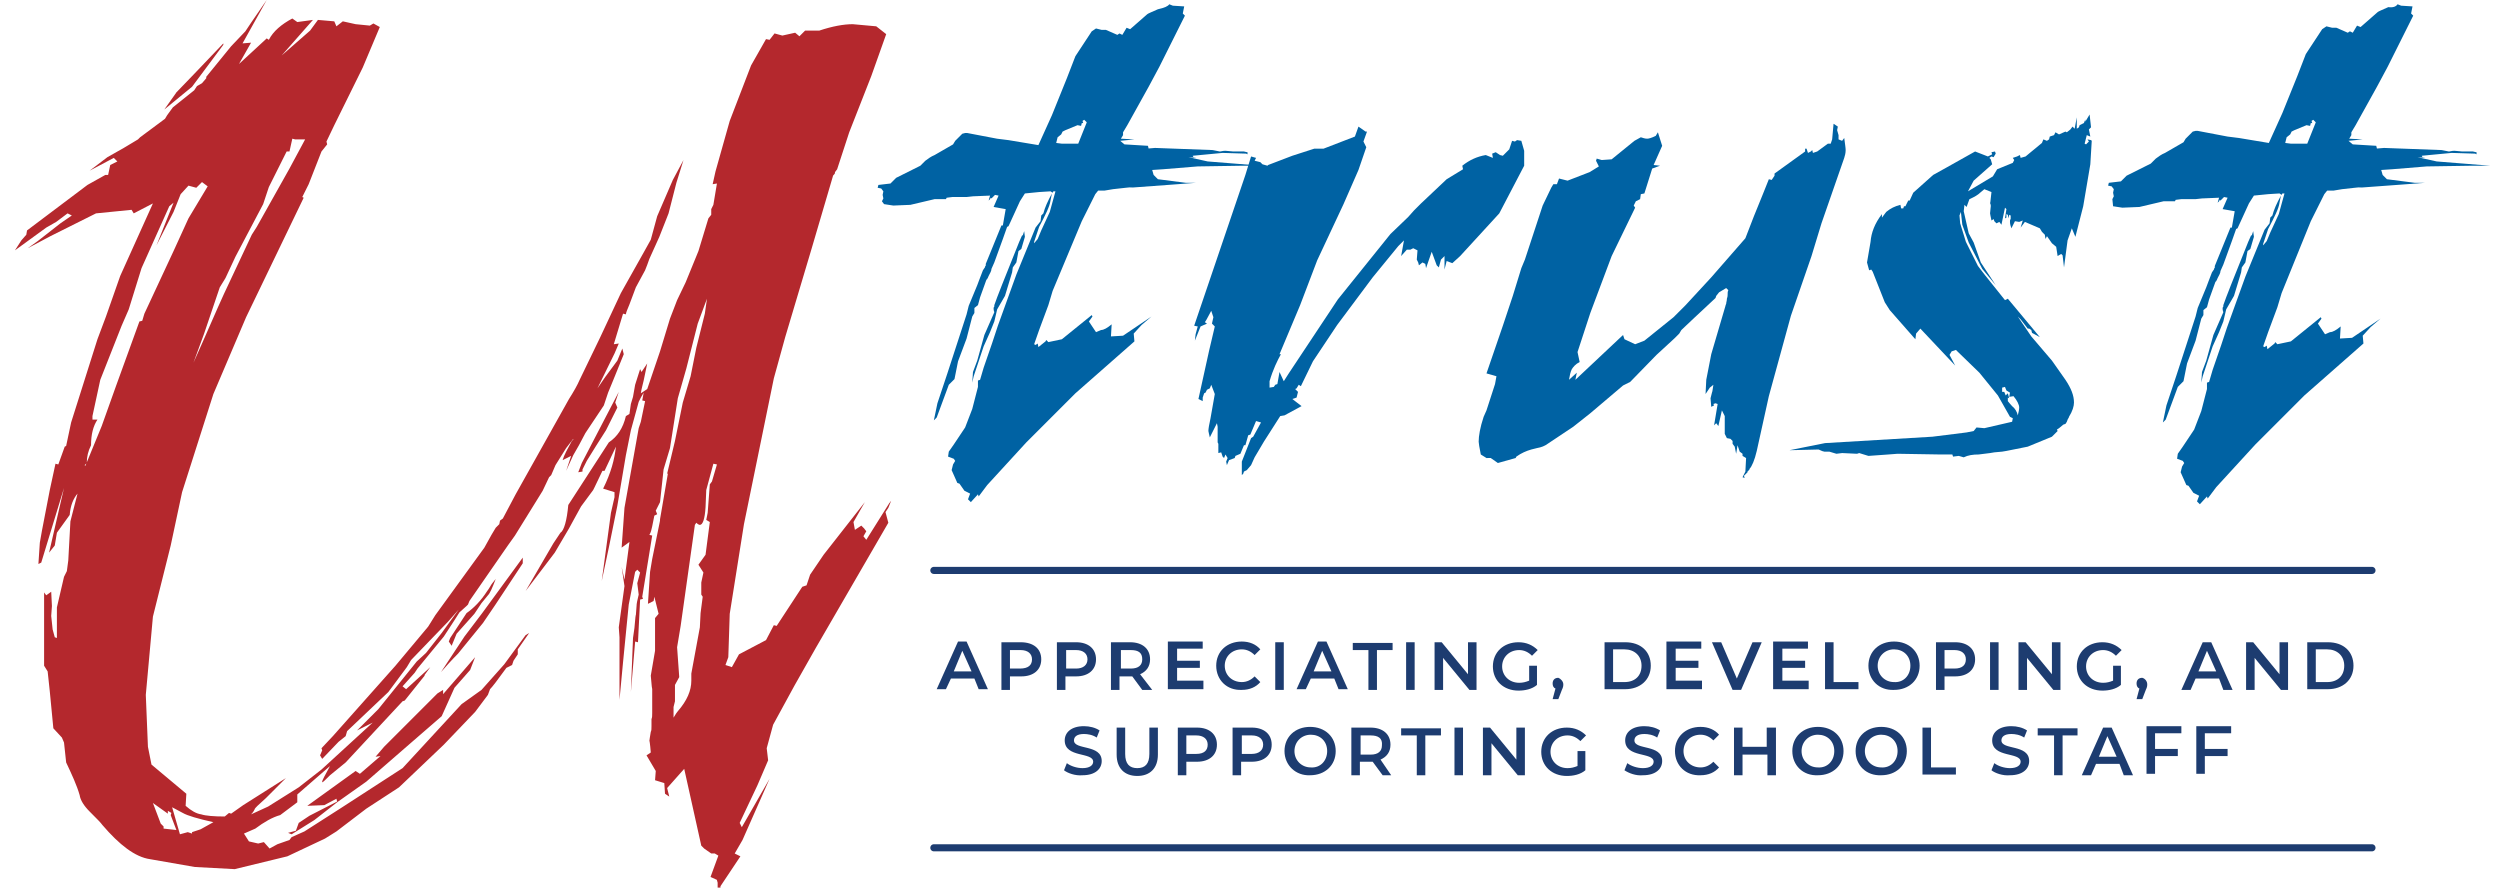 <?xml version="1.0" encoding="utf-8"?>
<!-- Generator: Adobe Illustrator 28.3.0, SVG Export Plug-In . SVG Version: 6.00 Build 0)  -->
<svg version="1.1" id="Layer_1" xmlns="http://www.w3.org/2000/svg" xmlns:xlink="http://www.w3.org/1999/xlink" x="0px" y="0px"
	 viewBox="0 0 351.5 124.8" style="enable-background:new 0 0 351.5 124.8;" xml:space="preserve">
<style type="text/css">
	.st0{fill:#B4282D;}
	.st1{fill:#0062A3;}
	.st2{fill:#1D3C70;}
	.st3{fill:none;stroke:#1D3C70;stroke-linecap:round;stroke-miterlimit:10;}
</style>
<g>
	<g>
		<g>
			<g>
				<path class="st0" d="M35.3,3.2L37.5,0l-3.4,6.1L35.3,6l-1.7,3l3.9-3.6l0.3,0.2c0.6-1.2,1.8-2.2,3.3-3l0.7,0.5l2.2-0.3l-4.4,5
					l4-3.5l1.1-1.5L47,3l0.3,0.7L48.2,3l1.8,0.4L52,3.6l0.5-0.3l0.9,0.5L51,9.5l-4,8.1l-1.1,2.3l0.1,0.4l-0.8,1l-1.8,4.6l-0.9,1.8
					l0.2,0.1l-8.1,16.8L30,55.4l-4.4,13.8L24,76.7l-2.5,10l-1,11l0.3,7.3l0.5,2.5l4.9,4.1l-0.1,1.7c0.8,0.7,1.5,1.1,2.2,1.2
					c0.6,0.2,1.8,0.3,3.3,0.3l0.6-0.5l0.3,0.1l1.7-1.2l6-3.8l-2.8,2.8l-1.2,1.1c-0.2,0.2-0.4,0.4-0.4,0.5c-0.1,0.2-0.2,0.4-0.5,0.7
					l2.4-1.1l4.3-2.7l3.2-2.5l7.2-6.6l-2.2,1.1l3-3l5.4-6.7l1.3-1.2l2.2-2.8l2.4-3.3L63,87.4l-5.2,5.4l-0.6,1l-2.6,3.5l-5.8,5.5
					l-0.2,0.7l-1,0.8l-2.3,2.4l-0.3-0.5l0.3-0.7l-0.1-0.3l1.6-1.7l8.8-9.9l4.6-5.5l1-1.6l6.9-9.5l1-1.8l0.6-1l0.5-0.5l0.1-0.5
					l0.4-0.3l1.8-3.4l7.5-13.4c0.7-1.1,1.2-2,1.5-2.7l2.9-6l2.9-6.2l3.2-5.7l1-1.8l0.9-3.3l2.2-5.1l1.5-2.8l-1,3.2l-1.1,4.3
					l-1.3,3.3l-1.4,3.1c-0.2,0.6-0.4,1.1-0.6,1.6l-1.3,2.4l-0.9,2.4C88.2,43.5,88,44,88,44.2l-0.4-0.1l-1.3,4.3l0.7-0.1l-0.6,1.4
					L84,54.6l1.1-1.6l1.7-2.3l0.7-1.7l0.2,0.8l-1.5,3.7l-0.7,1.7l-0.6,1.8l-2.6,3.9l-0.9,1.7L80.6,64l-1,2.2l0.7-2.1l-1.2,0.6
					c0.2-0.7,0.7-1.6,1.3-2.7c0.1-0.1,0.1-0.1,0.2-0.2v-0.1l-1,1.3l-1.5,2.4l-0.6,1.4l-0.3,0.3L76.3,69l-3.9,6.3l-1,1.4L66,84.5
					L65.8,85l-0.2,0.2l-1,0.9l-0.7,1.1l-1.5,2.3l-3.7,4.5l-0.4,0.6l-1.7,1.9l0.5,0.4l3.4-3.1l-0.8,1.1L59.7,95l-2.8,3.5l-0.3,0.1
					l-8,8.6l-2.2,1.8c-0.6,0.6-1,1-1.1,1v-0.1c0-0.2,0.4-0.9,1.1-2.2l-4.6,4v1.1l-2.4,1.8c-1.1,0.3-2.3,1-3.5,1.9l-1.6,0.7l0.7,1.1
					l1.3,0.3l0.8-0.2l0.8,0.9l1.1-0.6l1.7-0.6l0.3-0.4l1.8-0.8l5-3.2l8.8-5.7l8.3-9l2.8-2l3.2-3.6l3-4.1l0.5-0.3l-1.6,2.3V92
					l-0.6,0.9L72,93.5l-0.8,0.4c-1.3,1.8-2,2.7-2.3,3l-0.3,0.8l-1.8,2.4l-4.4,4.6l-6.3,6l-4.6,3l-4.2,3.2l-1.6,1l-5.3,2.5l-7.4,1.8
					l-5.6-0.3l-6.3-1.1c-2.1-0.3-4.3-2-6.7-4.8c-0.2-0.3-0.8-0.9-1.8-1.9c-0.8-0.8-1.3-1.6-1.4-2.3c-0.4-1.4-1.1-2.9-1.9-4.6
					l-0.3-2.8l-0.3-0.7l-1.2-1.3L7,97.2l-0.3-2.8l-0.5-0.8V83.3l0.3,0.4l0.7-0.5l0.1,2l-0.1,1.4l0.2,1.9l0.3,1.1l0.3,0.1v-4.3l1-4.3
					l0.4-0.8l0.2-1.5l0.3-5.5l1-3.9c-0.6,0.7-1,1.7-1.1,3l-1.8,2.5l-0.3,1.8l-0.8,1l2.1-9.1L5.8,79.1l-0.4,0.2l0.2-3l0.3-1.7L7,68.9
					l0.8-3.7l0.4,0.1l0.9-2.5l0.2-0.1l0.7-3.3l3.7-11.7l1.2-3.2l2-5.7l4.6-10.2L18.8,30l-0.3-0.5L13.5,30l-6.4,3.2l-3.2,1.7l1.4-1
					l3.2-2.5l1.6-1.1L9.5,30l-1.6,1.2L6.5,32l-4.4,3.2L3,33.8L3.7,33l0.1-0.6l8.5-6.4l2.5-1.4h0.4l0.3-1.4l1-0.5L16,22.2l-3.4,1.8
					l2.5-1.9l2.3-1.3l2-1.2l0.3-0.3l3.5-2.6l0.3-0.5l0.8-1.1l3-2.4l0.4-0.6l0.7-0.4L29,11v-0.2l3.5-4.3l2-2.1L35.3,3.2z M29.2,26.2
					l-0.8-0.6l-0.8,0.8l-1.1-0.3l-1.1,1.2l-1,2.5l-2.4,4.7l2.4-6L23.8,29l-3.9,8.7l-1.8,5.8l-1,2.3l-3,7.6L13,58.5V59h0.7
					c-0.6,0.9-0.9,2.1-0.9,3.6c-0.4,0.8-0.6,1.6-0.6,2.5l-0.3,0.3l0.1,0.1l2.3-5.6l2-5.6l3.3-9.1l0.4-0.1l0.3-1l4.1-8.8l2.1-4.6
					L29.2,26.2z M23.6,114.4l-2.1-1.5l1.1,2.9l0.4,0.4v0.3l1.8,0.2l-0.8-2.1l0.1-0.3l-0.5-0.3V114.4z M27.2,10.5l4.2-4.4v0.2
					L27,12.2l-3.9,3.2l1.7-2.4l-0.3,0.3L27.2,10.5z M25.7,114.3l-1.5-0.8l1.1,3.8l1.1-0.3l0.6,0.2V117l1.2-0.4l1.8-1
					C27.8,115.1,26.4,114.7,25.7,114.3z M40.7,23.7l2.2-4.1h-1.4l-0.4-0.1l-0.4,1.8h-0.4l-2.5,5l-0.8,2.4l-3.9,7.4l-1.4,3l-0.8,1.3
					l-2.2,6.5L27.2,51l1.6-3.6l1.8-4.1l0.9-2l3.9-8.3l0.7-1.1L40.7,23.7z M62.3,97.6l4.5-5.2l-0.7,1.8l-2.2,2.5l-1.8,4l-4.5,3.9
					l-6.1,5.3l-4.1,2.9l-3.2,2.5l-3.2,2l-0.5-0.2l1.1-0.3l0.4-1.1l1.5-1l3.9-2l-0.1-0.4l-1.7,0.9l-2.4,0.1l6.8-4.9l0.6,0.4l2.9-2.5
					l-0.7,0.1L54,105L57,102l2.4-2.4l2.1-2.1l0.8-0.5V97.6z M73.5,79.2l-3.9,5.9l-1.7,2.5l-3.5,4.3c-0.9,0.9-1.7,1.8-2.4,2.6l3.3-5
					l2.5-3.3l5.7-7.8L73.5,79.2z M69.7,81.4c-0.5,1.3-0.8,2-1.1,2.3l-0.9,1.1l-1,1.5l-2.5,2.8l-0.7,1.7l-0.4-0.6l0.2-0.5l2.3-3.5
					c1-0.7,2-1.7,2.9-3.1c0.1-0.1,0.2-0.3,0.4-0.6C69.1,82.1,69.4,81.8,69.7,81.4z M119.9,3.4l3.3,0.3l1.4,1.1l-2.1,5.9l-3.1,7.9
					l-1.7,5.2c-0.1,0.1-0.2,0.3-0.3,0.4c0,0.1,0,0.2-0.1,0.3c-0.1,0.1-0.2,0.2-0.2,0.3L114.1,35l-3.7,12.4l-1.6,5.8l-4.2,20.5
					l-2,12.6l-0.2,6.1l-0.4,1.1l0.9,0.3l1-1.8l3.8-2l1.1-2.1l0.4,0.1l3.6-5.5l0.6-0.2l0.5-1.5l1.9-2.8l5.8-7.4l-1.6,2.8l0.2,1.1
					l0.9-0.6l0.4,0.4l0.3,0.4l-0.4,0.7l0.4,0.5l3.2-5.1l0.3-0.4l-0.4,1l-0.4,0.6l0.4,1.5l-10.2,17.6l-3,5.3l-3,5.5l-0.9,3.3l0.2,1.7
					l-1.5,3.5l-2.5,5.3l0.3,0.6l3.9-6.8l-3.8,8.6l-1.1,1.9l0.8,0.4l-2.8,4.2v-0.3v0.5l-0.4,0.1v-0.8l-0.2-0.7l0.8-0.1l-0.5,0.5
					l-1.1-0.5l1.1-3l-0.5-0.3H100l-1-0.7l-0.4-0.4l-2.4-10.8l-2.4,2.7l0.3,1.2l-0.6-0.4l-0.1-1.5l-1.3-0.4l0.1-1.3l-1.3-2.2l0.6-0.4
					c-0.1-1.3-0.2-1.8-0.2-1.6c0-0.2,0.1-0.6,0.2-1.3c0.1-0.2,0.1-0.4,0.1-0.8c0-0.4,0-0.7,0-1c0.1-0.2,0.1-0.5,0.1-0.9
					c0-0.3,0-0.6,0-0.9v-2.5c0,0.2-0.1-0.4-0.2-1.8l0.6-3.5v-4.6l0.5-0.6l-0.6-2.4l-0.1,0.6l-0.8,0.4l0.3-4.5l0.3-1.8l1.1-5.4V73
					l1.1-6.4h-0.1l1.1-4.6l1.1-5.4l1.1-3.7l0.8-4l1.2-4.8l0.3-2.1l-1.3,3.5l-1.6,6.3l-1.2,4.2L94.2,63l-0.9,3l-0.5,4.6l-0.6,1.2
					l0.2,0.5l-0.4,0.2c-0.1,0.5-0.2,1-0.3,1.5c-0.1,0.5-0.2,0.9-0.4,1.2l0.4,0.1l-1.4,8.6l0.1,0.3l-0.4,0.1l-0.3,6l-0.4-0.1
					l-0.6,7.1l0.3-7.6l0.2-1.4c0.1-1.4,0.2-2,0.2-1.8l0.1-1.3c0-0.3,0.1-0.8,0.3-1.6l-0.2-1.6l0.4-1.5l-0.4-0.4l-0.3,0.3l-0.9,4.6
					l-0.8,8.1l-0.5,5.3v-8.8l-0.1-1.4l0.8-5.8l-0.4-2.7l0.4,1.8l0.7-5.3l-1.1,0.8l0.4-5.6l2-11.2l0.3-0.9l0.6-2.9l-0.4-0.1l0.2-1.1
					l-0.4,0.7l-0.3,0.6l-1.1,4L88,64l-1.2,7.1L85.6,77l-1,4.7l1.3-9.6l0.5-2.2v-0.7l-1.6-0.5c1.1-2.2,1.6-4.1,1.8-5.9l-1.6,3.4h-0.3
					l-1.1,2.3l-0.2,0.4l-1.7,2.3l-1.1,2l-0.6,1.1L78,77.7l-4.1,5.4l3.9-6.7l1-1.5c0.5-0.3,0.9-1.7,1.1-3.9l5.7-8.8
					c1.2-0.8,2-2,2.4-3.7l0.5-0.3l0.2-1.4l0.3-1l0.3-1.7l0.7-2.2l0.2,0.4l0.8-1.2c-0.2,1.1-0.4,1.8-0.5,2.4
					c-0.1,0.5-0.3,1.1-0.4,1.8l0.9-0.6l1.8-5.3l1.4-4.6l1-2.6l1.2-2.5l1.8-4.4l1.4-4.6l0.4-0.5v-0.8l0.3-0.6l0.5-3l-0.6,0.1l0.4-1.8
					l2-7.1l3-7.8l2.1-3.7l0.5,0.1l0.7-0.9L110,5l1.8-0.4l0.6,0.5l0.8-0.8h2C117,3.7,118.6,3.4,119.9,3.4z M81.8,65.1l5.2-10
					l-0.5,1.5l0.3,0.7l-1.6,3.2l-1.4,2.2l-1.3,2.1L81.9,66v0.3l-0.6,0.1L81.8,65.1z M100.8,65.3l-0.5-0.1l-1,3.7l-0.1,2.4
					c-0.1,1.7-0.4,2.5-0.8,2.5c-0.1,0-0.3-0.1-0.5-0.3l-0.2,0.3L95.7,88l-0.5,3l0.3,4.2l-0.6,1.1v2.3l-0.2,0.8v1.5
					c0.3-0.5,0.5-0.8,0.6-0.9c1.3-1.5,1.9-2.9,1.9-4.3v-1l1.2-6.5l0.1-2l0.3-2.3l-0.2-0.3v-1.7l0.3-1.4l-0.7-1.1l1-1.4l0.6-4.6
					l-0.5-0.3l0.2-1l0.3-4l0.3-0.4L100.8,65.3z"/>
			</g>
		</g>
		<g>
			<g>
				<g>
					<path class="st1" d="M164.4,0.6l0.5,0.2l1.6,0.1l-0.2,1l0.3,0.3l-3.6,7.2l-1.5,2.8l-3,5.4l-0.6,1V19l-0.3,0.5l1.9,0.1l-2,0.2
						l0.6,0.5l3.3,0.2l0.1,0.4h-0.3l1.2-0.1l8.1,0.3l1,0.2c0.2,0,0.4-0.1,0.8-0.1l1.1,0.1h1h0.5c0.1,0,0.3,0.1,0.5,0.1v0.3l-0.2-0.1
						l-3.3-0.1l-4.2,0.4l0.1,0.2l0.4,0.1l-1.1-0.1l2.7,0.6l7.5,0.6h-2.5l-6.4,0.1l-4.9,0.4l-1.5,0.1l0.2,0.7l0.6,0.6l3.9,0.5h1.5
						l-2.6,0.2l-6.8,0.5l0.5-0.1l-1,0.1l-1.8,0.2l-1.2,0.2h-0.9l-0.4,0.5l-1.9,3.8L148,40.9l-0.6,2l-1.3,3.5l-0.7,2l0.2,0.1l0.3-0.2
						l0.1,0.5l1-0.8l0.1-0.2l0.3,0.3l1.9-0.4l4.2-3.4l0.1,0.2l-0.5,0.7l1,1.5l0.7-0.3c0.4,0,0.9-0.3,1.5-0.8l-0.1,1.7l1.7-0.1l4-2.7
						l-1.4,1.2l-1.1,1.2l0.1,1.1l-8.3,7.3l-6.9,6.9l-5.5,6l-1.2,1.6l-0.1-0.3l-1,1.1l-0.4-0.4l0.3-0.8l-0.8-0.4l-0.7-1l-0.3-0.1
						l-0.8-1.8l0.2-0.8l0.3-0.5l-0.2-0.3l-0.8-0.3l0.1-0.7l0.7-1l1.6-2.4l1-2.6l0.8-3.1v-0.9l0.3-0.1l0.5-1.7c0.9-2.6,1.6-4.6,2-5.9
						l2.6-7.2l2.7-6.6l0.7-0.9l0.1-0.8l0.3-0.3c0.2-0.8,0.6-1.7,1.2-2.8l-0.2,1c-0.1,0.8-0.7,2-1.6,3.7l-0.7,2.1v0.2l0.5-0.6
						l0.5-1.2l1.2-2.6l0.8-2.9h-0.3l-0.1,0.2l-0.3-0.2l-1.6,0.1l-2,0.2l-0.7,1.1l-1.6,3.5l-0.2,0.1l-0.6,1.7l-1.2,3.3l-0.4,0.9
						c0,0.3-0.2,0.6-0.4,1c-0.1,0.2-0.1,0.3-0.2,0.4c0,0.1-0.1,0.1-0.1,0.1l-0.9,2.5l-0.3,1.1l-0.5,0.4v0.7l-0.3,0.5l-0.8,3.1
						l-1.2,3.2l-0.5,2.5l-0.8,0.8l-1.7,4.6l-0.4,0.4l0.5-2.4l1.4-4.2l1.4-4.3l1.3-4l0.3-1.2l1.2-2.9l0.3-0.8l0.5-1.3
						c0.1-0.1,0.1-0.2,0.2-0.3c0,0,0.1-0.1,0.1-0.2c0-0.1,0.1-0.1,0.1-0.2c0-0.1,0-0.1,0-0.2l2.2-5.4h0.2l0.4-2.3l-1.7-0.3l0.7-1.6
						l-0.5-0.1l-0.5,0.5l-0.1-0.1l-0.1,0.2l-0.2,0.2l0.2-0.7l-2.4,0.1l-0.9,0.1h-2l-0.8,0.1l-0.1,0.2h-1.6l-3.4,0.8l-2.4,0.1
						l-1.3-0.2l-0.3-0.4l0.2-0.4l-0.1-0.5l0.1-0.5l-0.3-0.4l-0.5-0.1l0.1-0.4l1.7-0.2l0.8-0.8l3.4-1.7c0.1-0.1,0.2-0.2,0.3-0.3
						c0.1-0.1,0.3-0.3,0.4-0.4c0.4-0.3,0.8-0.6,1.3-0.8l2.6-1.5l0.3-0.5l1-1l0.4-0.1h0.3l4.2,0.8l1.6,0.2l4.2,0.7l1.9-4.2l2.1-5.2
						l1.2-3.1l2.3-3.5l0.6-0.4l0.8,0.2h0.5h0.1l1.6,0.7l0.3-0.2l0.4,0.2l0.6-1l0.5,0.2l2.4-2.1c0.1-0.1,0.6-0.3,1.5-0.7
						C163.7,1.1,164.2,0.9,164.4,0.6z M143.8,33.1l0.2-0.6l0.1,0.8l-0.5,1.7l-0.4,0.3l-0.3,1.6l-0.5,0.7l-0.1,0.7l-1,3.3l-1.1,1.9
						l-0.4,1.7l-0.6,1.5l-0.9,2l-1.4,4.2l-0.2,0.9l0.1-1.5l0.6-1.6l1-3.6l1.4-3.2c0-0.1-0.1-0.2-0.1-0.5c0-0.1,0-0.2,0.1-0.3v-0.2
						l0.4-1.1l0.7-1.8l2.4-6l0.4-0.9H143.8z M151.6,20.2l1.2-3l-0.5-0.5l0.2,0.1l-0.3,0.2l0.1,0.3h-0.2l-0.1,0.4l-0.5-0.1l-1.7,0.7
						l-0.4,0.2l-0.2,0.4l-0.5,0.4l-0.2,0.8l0.8,0.1L151.6,20.2z"/>
				</g>
			</g>
			<g>
				<g>
					<path class="st1" d="M190.5,19.2l0.5-1.4l1,0.7h0.2l-0.5,1.4l0.4,0.8l-1.1,3.2l-2.1,4.8l-3.7,7.9l-2.4,6.3l-2.9,6.9h0.2
						c-0.5,0.9-1.1,2.1-1.6,3.8v0.3v0.6l0.6-0.1l0.2-0.3l0.3-0.1l0.3-1.7l0.6,1.3l0.7-1.1l6.9-10.4l7.4-9.2l2.5-2.4l0.8-0.9l1-1
						l3.6-3.4l2.3-1.4l-0.1-0.5c1-0.8,2.1-1.3,3.3-1.5l1,0.4l-0.1-0.6l0.5-0.2l0.6,0.4l0.4,0.1l0.9-0.9l0.4-1.2l0.4,0.1l0.3-0.2
						l0.6,0.1l0.4,1.4v2.1l-3.5,6.7l-5.5,6l-1.1,1l-0.8-0.3l-0.3,1.2V36l-0.5,0.5l-0.3,1.1l-0.3-0.3l-0.7-1.9l-0.8,2.3l-0.1-0.6
						l-0.4-0.2l-0.5,0.4l-0.1-0.4l-0.2-0.4l0.1-1.3l-0.6-0.3l-0.4,0.2h-0.5L197,36l0.4-2.2l-0.3,0.3l-0.5,0.5l-3.6,4.4l-5,6.7
						l-3.4,5.1l-1.7,3.5l-0.3-0.2l-0.3,0.5l-0.2,0.1l0.4,0.4l-0.2,0.8l-0.6,0.2l1.3,1l-2.4,1.3l-0.6,0.1l-2.3,3.6l-1.3,2.2l-0.5,1.1
						l-0.6,0.7l-0.4,0.2L175,66l-0.2,0.6l-0.2,0.2v-1.9l1.3-3.3l0.3-0.2l1.1-2l-0.7-0.2l-0.8,1.9l-0.3,0.1l-0.4,1.4h-0.2l-0.5,1.2
						l-0.7,0.3l-0.1,0.3l-0.8,0.3l-0.3,0.7l-0.1-0.5l0.2-0.5l-0.3-0.5l-0.2,0.5l-0.2-0.2l-0.2-0.6l-0.4,0.1v-1.3l-0.1-0.2v-2.2
						l-0.1-0.5l-1,2c-0.1-0.5-0.2-0.8-0.2-0.9c0-0.3,0.1-0.9,0.3-1.8l0.6-3.4l-0.5-1.3l-0.2,0.5l-0.4,0.2l-0.2,0.4l-0.2,0.1
						l-0.2,0.6v0.5l-0.6-0.3l1.5-6.8l0.8-3.4l-0.4-0.4l0.2-0.9l-0.3-0.9l-0.7,1.3l-0.2,0.3l0.3,0.2l-0.9,0.4l-0.8,2l0.1-0.9l0.3-1.1
						l-0.5-0.1l7.2-21.2l0.8-2.6l0.7,0.2l-0.2,0.4l0.8,0.2l0.3,0.3l0.7,0.2l0.1-0.1l3.4-1.3l3.1-1h1.3L190.5,19.2z"/>
				</g>
			</g>
			<g>
				<g>
					<path class="st1" d="M257.6,19.6l0.2-2.2l0.6,0.4l-0.1,0.5l0.2,0.7v0.6l0.5,0.2l0.3-0.4c0.1,0.8,0.2,1.4,0.2,1.7
						c0,0.4-0.1,0.8-0.2,1.1l-3.2,9.2l-1.4,4.6l-2.9,8.4l-3.1,11.3l-1.7,7.7c-0.3,1.3-0.7,2.2-1,2.5c0,0,0,0.1-0.1,0.2
						c0,0-0.1,0.1-0.1,0.1c0,0-0.1,0.1-0.2,0.2l0.2-0.1l-0.6,0.6l0.1,0.3l-0.3-0.1l0.4-0.8l0.1-1.9l-0.5-0.3v-0.3l-0.4-0.3l-0.3-0.9
						l-0.2,1.2l-0.2-1l-0.3-0.4V62l-0.3-0.3l-0.5-0.1l-0.3-0.6v-2.5l-0.4-0.8l-0.5,2.2l-0.3-0.4l-0.3,0.3l0.5-3l-0.3-0.1l-0.3,0.1
						l0.1,0.2l-0.4,0.2l-0.1-1.2l0.2-0.8c0.1-0.2,0.1-0.6,0.2-1.1l-0.5,0.4l-0.6,0.9l0.1-2l0.7-3.6l2-6.8c0,0,0-0.1,0.1-0.3
						c0-0.2,0.1-0.4,0.1-0.7c0-0.1,0.1-0.2,0.1-0.5c0-0.3,0-0.5,0.1-0.7l-0.3-0.3l-1,0.6l-0.4,0.5l-0.1,0.3l-3,2.8l-1.8,1.7
						l-0.3,0.5l-0.7,0.7l-2.5,2.3l-3.7,3.8l-1,0.5l-4.6,3.9l-2.4,1.9l-3.6,2.4c-0.4,0.3-0.9,0.5-1.5,0.6l-0.8,0.2
						c-0.7,0.2-1.4,0.5-2.1,1l-0.1,0.2l-2.5,0.7l-1-0.7H209l-0.8-0.5c-0.2-1-0.3-1.6-0.3-1.8c0-0.8,0.2-2,0.7-3.5l0.4-0.9l1.2-3.7
						l0.2-1.1l-1.4-0.4l2.3-6.7l0.4-1.2l1-3l1.2-3.9l0.5-1.2l2.5-7.6l1.2-2.5l0.3-0.5h0.5l0.3-0.8l1.2,0.3l3.1-1.2l1.3-0.8l-0.4-0.8
						l0.1-0.3l0.7,0.2l1.4-0.1l3.2-2.6l0.9-0.5c0.3,0.1,0.6,0.2,0.9,0.2c0.2,0,0.6-0.1,1.2-0.4l0.3-0.5l0.6,1.9l-1.2,2.7l0.9,0.1
						l-1.1,0.4l-1.1,3.5l-0.5,0.1l-0.1,0.7l-0.6,0.3l-0.3,0.6l0.2,0.3l-3.3,6.8l-3,8l-1.8,5.5l0.3,1.4c-0.6,0.3-0.9,0.7-1.1,1
						c-0.2,0.4-0.3,0.9-0.4,1.5l1.1-1l-0.2,1l6.7-6.3l0.2,0.6l1.5,0.7l1.3-0.5l4.1-3.3l1.7-1.7l3.6-3.9l4.8-5.5l1.2-3.1l1.3-3.2
						l0.8-2l0.4,0.1l0.4-0.6v-0.3l4.3-3.1v-0.4h0.2l0.2,0.6l0.4-0.2l0.2-0.2l0.1,0.4l0.6-0.2l1.5-1.1h0.4L257.6,19.6z"/>
				</g>
			</g>
			<g>
				<g>
					<path class="st1" d="M293.2,17.1l0.6-1l0.2,1.8l-0.3,0.3l0.2,1l-0.5-0.2l-0.3,1.2l0.2,0.1l0.4-0.4l-0.2-0.3l0.5,0.1l0.1,0.1
						l-0.2,3.3l-1,5.9l-1.1,4.3l-0.5-1.2l-0.6,1.7l-0.5,3.8l-0.2-1.7l-0.2-0.2l-0.5,0.3l-0.2-1.3l-0.6-0.5l-0.7-1l-0.2,0.4l-0.1-0.6
						l-0.4-0.4l-0.3-0.5l-2.1-0.9l-0.6,0.8l0.3-1l-0.5,0.2l-0.6-0.1l-0.5,1c-0.1-0.3-0.2-0.6-0.2-0.9c0-0.2,0-0.3,0.1-0.4v-0.5
						l-0.2-0.1l-0.1,0.5l-0.1-0.5l-0.2-0.1v0.5l-0.2,0.1l0.2-1.3l-0.2-0.2l-0.5,2.4l-0.3-0.4l-0.4,0.2l-0.3-0.3l-0.1-0.3l-0.3,0.2
						c-0.1-0.5-0.2-0.9-0.2-1l0.1-1c0-0.3,0-0.5-0.1-0.6H280l-0.2,0.4l0.2-1.8l-1-0.4l-0.6,0.5c-0.3,0.3-0.8,0.6-1.5,0.9l-0.4,1.1
						l-0.3-0.3l-0.1,0.9l0.7,3.1l0.7,1.3l1,2.8l2.1,3.2l1.1,1.3l-1.1-1.3l-1.9-2.3l-1.9-3.7l-0.9-2.5l-0.2-1.8l-0.2,0.5l0.1,1.1
						l0.8,2.6l1.7,3.4l1,1.3l2.8,3.5l0.4-0.2l4.5,5.4l-1.1-0.6l-0.1-0.4l-0.3-0.2h-0.2l-1-1.3l-0.4-0.4l1.9,2.8l2.9,3.4l1.9,2.7
						c0.8,1.2,1.2,2.2,1.2,3.2c0,0.5-0.2,1.2-0.7,2c0,0.1-0.1,0.2-0.2,0.4c0,0.1-0.1,0.2-0.1,0.3c-0.1,0.1-0.1,0.2-0.2,0.3l-0.3,0.1
						l-0.6,0.5l-0.3,0.2l0.1,0.2l-0.8,0.8l-3.4,1.4l-3,0.6l-0.6,0.1l-1.1,0.1l-0.6,0.1l-1.6,0.2c-0.8,0-1.5,0.1-2.1,0.4l-0.7-0.2
						l-0.8,0.1l-0.1-0.3h-1.7l-6-0.1l-1.3,0.1l-2.8,0.2l-1.3-0.4l-0.3,0.1l-2.1-0.1l-0.8,0.1l-1-0.3h-0.7c-0.1,0-0.4-0.1-0.8-0.3
						l-4.1,0.1l2-0.4l3-0.6l15.1-0.9l4.8-0.6l1-0.2l0.4-0.5l1.1,0.1l3.9-0.9l0.1-0.5l-0.4-0.2l-1.7-3l-2.6-3.2l-3.3-3.2l-0.6,0.2
						l-0.3,0.5l0.8,1.5l-4.9-5.2l-0.6,0.7l-0.1,0.8l-3.6-4.1l-0.7-1.1l-1.7-4.3l-0.2-0.3l-0.3,0.1l-0.3-1.1L263,34
						c0.1-1.3,0.6-2.6,1.6-3.9v0.5l0.6-0.8c0.6-0.5,1.2-0.8,2-1l0.1,0.5h0.3l0.1-0.3h0.2l0.4-0.8h0.2l0.5-1.1l2.8-2.5l1.8-1l4.1-2.3
						l1.8,0.7l0.6-0.3l-0.1-0.3l0.5-0.1l0.1,0.3l-0.3,0.5l-0.3-0.1l-0.3,0.2l0.2,0.2l0.2,0.7l-2.6,2.3l-0.8,1.5l3.5-2.1l0.6-1
						l2.2-0.9l0.2-0.4l-0.2-0.3l0.6-0.2l0.4-0.2l0.1,0.4l0.7-0.2l0.6-0.5l1.7-1.4l0.2-0.5l0.5,0.2l0.3-0.2l0.1-0.4l0.6-0.2l0.2-0.4
						l0.5,0.3l0.9-0.4l0.2,0.1l0.5-0.4l0.3-0.4l0.3,0.3l0.3-1.6v1.6l0.3-0.2l0.1-0.3l0.6-0.3l0.2-0.5L293.2,17.1z M282.1,54.9
						l-0.2-0.5l-0.4,0.1v0.6h0.3l0.2,0.5l0.3-0.3l0.2,0.7l-0.2-0.1v0.5c0.1,0.1,0.3,0.4,0.6,0.7c0.4,0.3,0.7,0.8,0.8,1.3
						c0.1-0.4,0.2-0.8,0.2-1.1c0-0.4-0.3-1-0.8-1.6l-0.6,0.1l0.1-0.6L282.1,54.9z"/>
				</g>
			</g>
			<g>
				<g>
					<path class="st1" d="M337.1,0.6l0.5,0.2l1.6,0.1l-0.2,1l0.3,0.3l-3.6,7.2l-1.5,2.8l-3,5.4l-0.6,1V19l-0.3,0.5l1.9,0.1l-2,0.2
						l0.6,0.5l3.3,0.2l0.1,0.4H334l1.2-0.1l8.1,0.3l1,0.2c0.2,0,0.4-0.1,0.8-0.1l1.1,0.1h1h0.5c0.1,0,0.3,0.1,0.5,0.1v0.3l-0.2-0.1
						l-3.3-0.1l-4.2,0.4l0.1,0.2l0.4,0.1l-1.1-0.1l2.7,0.6l7.5,0.6h-2.5l-6.4,0.1l-4.9,0.4l-1.5,0.1l0.2,0.7l0.6,0.6l3.9,0.5h1.5
						l-2.6,0.2l-6.8,0.5l0.5-0.1l-1,0.1l-1.8,0.2l-1.2,0.2h-0.9l-0.4,0.5l-1.9,3.8l-4.1,10.1l-0.6,2l-1.3,3.5l-0.7,2l0.2,0.1
						l0.3-0.2l0.1,0.5l1-0.8l0.1-0.2l0.3,0.3l1.9-0.4l4.2-3.4l0.1,0.2l-0.5,0.7l1,1.5l0.7-0.3c0.4,0,0.9-0.3,1.5-0.8l-0.1,1.7
						l1.7-0.1l4-2.7l-1.4,1.2l-1.1,1.2l0.1,1.1l-8.3,7.3l-6.9,6.9l-5.5,6l-1.2,1.6l-0.1-0.3l-1,1.1l-0.4-0.4l0.3-0.8l-0.8-0.4
						l-0.7-1l-0.3-0.1l-0.8-1.8l0.2-0.8l0.3-0.5l-0.2-0.3l-0.8-0.3l0.1-0.7l0.7-1l1.6-2.4l1-2.6l0.8-3.1v-0.9l0.3-0.1l0.5-1.7
						c0.9-2.6,1.6-4.6,2-5.9l2.6-7.2l2.7-6.6l0.7-0.9l0.1-0.8l0.3-0.3c0.2-0.8,0.6-1.7,1.2-2.8l-0.2,1c-0.1,0.8-0.7,2-1.6,3.7
						l-0.7,2.1v0.2l0.5-0.6l0.5-1.2l1.2-2.6l0.8-2.9h-0.3l-0.1,0.2l-0.3-0.2l-1.6,0.1l-2,0.2l-0.7,1.1l-1.6,3.5l-0.2,0.1l-0.6,1.7
						l-1.2,3.3l-0.4,0.9c0,0.3-0.2,0.6-0.4,1c-0.1,0.2-0.1,0.3-0.2,0.4c0,0.1-0.1,0.1-0.1,0.1l-0.9,2.5l-0.3,1.1l-0.5,0.4v0.7
						l-0.3,0.5l-0.8,3.1l-1.2,3.2l-0.5,2.5l-0.8,0.8l-1.7,4.6l-0.4,0.4l0.5-2.4l1.4-4.2l1.4-4.3l1.3-4l0.3-1.2l1.2-2.9l0.3-0.8
						l0.5-1.3c0.1-0.1,0.1-0.2,0.2-0.3c0,0,0.1-0.1,0.1-0.2c0-0.1,0.1-0.1,0.1-0.2c0-0.1,0-0.1,0-0.2l2.2-5.4h0.2l0.4-2.3l-1.7-0.3
						l0.7-1.6l-0.5-0.1l-0.5,0.5l-0.1-0.1l-0.1,0.2l-0.2,0.2l0.2-0.7l-2.4,0.1l-0.9,0.1h-2l-0.8,0.1l-0.1,0.2h-1.6l-3.4,0.8
						l-2.4,0.1l-1.3-0.2L297,28l0.2-0.4l-0.1-0.5l0.1-0.5l-0.3-0.4l-0.5-0.1l0.1-0.4l1.7-0.2l0.8-0.8l3.4-1.7
						c0.1-0.1,0.2-0.2,0.3-0.3c0.1-0.1,0.3-0.3,0.4-0.4c0.4-0.3,0.8-0.6,1.3-0.8l2.6-1.5l0.3-0.5l1-1l0.4-0.1h0.3l4.2,0.8l1.6,0.2
						l4.2,0.7l1.9-4.2l2.1-5.2l1.2-3.1l2.3-3.5l0.6-0.4l0.8,0.2h0.5h0.1l1.6,0.7l0.3-0.2l0.4,0.2l0.6-1l0.5,0.2l2.4-2.1
						c0.1-0.1,0.6-0.3,1.5-0.7C336.5,1.1,336.9,0.9,337.1,0.6z M316.6,33.1l0.2-0.6l0.1,0.8l-0.5,1.7l-0.4,0.3l-0.3,1.6l-0.5,0.7
						l-0.1,0.7l-1,3.3l-1.1,1.9l-0.4,1.7l-0.6,1.5l-0.9,2l-1.4,4.2l-0.2,0.9l0.1-1.5l0.6-1.6l1-3.6l1.4-3.2c0-0.1-0.1-0.2-0.1-0.5
						c0-0.1,0-0.2,0.1-0.3v-0.2l0.4-1.1l0.7-1.8l2.4-6l0.4-0.9H316.6z M324.4,20.2l1.2-3l-0.5-0.5l0.2,0.1L325,17l0.1,0.3h-0.2
						l-0.1,0.4l-0.5-0.1l-1.7,0.7l-0.4,0.2l-0.2,0.4l-0.5,0.4l-0.2,0.8l0.8,0.1L324.4,20.2z"/>
				</g>
			</g>
		</g>
	</g>
</g>
<g>
	<path class="st2" d="M137,95.4h-3.3l-0.7,1.5h-1.3l3-6.7h1.2l3,6.7h-1.3L137,95.4z M136.6,94.4l-1.3-2.9l-1.2,2.9H136.6z"/>
	<path class="st2" d="M146.4,92.7c0,1.5-1.1,2.4-2.8,2.4H142V97h-1.2v-6.7h2.7C145.3,90.3,146.4,91.2,146.4,92.7z M145.1,92.7
		c0-0.8-0.6-1.3-1.6-1.3H142V94h1.4C144.6,94,145.1,93.5,145.1,92.7z"/>
	<path class="st2" d="M154.1,92.7c0,1.5-1.1,2.4-2.8,2.4h-1.5V97h-1.2v-6.7h2.7C153,90.3,154.1,91.2,154.1,92.7z M152.9,92.7
		c0-0.8-0.6-1.3-1.6-1.3h-1.4V94h1.4C152.3,94,152.9,93.5,152.9,92.7z"/>
	<path class="st2" d="M160.6,97l-1.4-1.9c-0.1,0-0.2,0-0.3,0h-1.5V97h-1.2v-6.7h2.7c1.7,0,2.8,0.9,2.8,2.4c0,1-0.5,1.7-1.4,2.1
		L162,97H160.6z M159,91.4h-1.4V94h1.4c1.1,0,1.6-0.5,1.6-1.3C160.6,91.8,160.1,91.4,159,91.4z"/>
	<path class="st2" d="M169.2,95.9v1h-5v-6.7h4.9v1h-3.6v1.7h3.2v1h-3.2v1.8H169.2z"/>
	<path class="st2" d="M171,93.6c0-2,1.5-3.4,3.6-3.4c1.1,0,2,0.4,2.6,1.1l-0.8,0.8c-0.5-0.5-1.1-0.8-1.8-0.8c-1.4,0-2.4,1-2.4,2.3
		s1,2.3,2.4,2.3c0.7,0,1.3-0.3,1.8-0.8l0.8,0.8c-0.6,0.7-1.5,1.1-2.6,1.1C172.5,97.1,171,95.6,171,93.6z"/>
	<path class="st2" d="M179.3,90.3h1.2V97h-1.2V90.3z"/>
	<path class="st2" d="M187.6,95.4h-3.3l-0.7,1.5h-1.3l3-6.7h1.2l3,6.7h-1.3L187.6,95.4z M187.2,94.4l-1.3-2.9l-1.2,2.9H187.2z"/>
	<path class="st2" d="M192.4,91.4h-2.2v-1h5.6v1h-2.2V97h-1.2V91.4z"/>
	<path class="st2" d="M197.7,90.3h1.2V97h-1.2V90.3z"/>
	<path class="st2" d="M207.6,90.3V97h-1l-3.7-4.5V97h-1.2v-6.7h1l3.7,4.5v-4.5H207.6z"/>
	<path class="st2" d="M214.9,93.6h1.2v2.7c-0.7,0.6-1.7,0.8-2.6,0.8c-2.1,0-3.6-1.4-3.6-3.4s1.5-3.4,3.6-3.4c1.1,0,2,0.4,2.7,1.1
		l-0.8,0.8c-0.5-0.5-1.1-0.8-1.8-0.8c-1.4,0-2.4,1-2.4,2.3c0,1.3,1,2.3,2.4,2.3c0.5,0,0.9-0.1,1.4-0.3V93.6z"/>
	<path class="st2" d="M219.8,96.2c0,0.2,0,0.4-0.2,0.8l-0.5,1.3h-0.8l0.4-1.5c-0.3-0.1-0.4-0.4-0.4-0.7c0-0.5,0.3-0.8,0.8-0.8
		C219.4,95.4,219.8,95.8,219.8,96.2z"/>
	<path class="st2" d="M225.6,90.3h2.9c2.2,0,3.6,1.3,3.6,3.3s-1.5,3.3-3.6,3.3h-2.9V90.3z M228.4,95.9c1.5,0,2.4-0.9,2.4-2.3
		s-1-2.3-2.4-2.3h-1.6v4.6H228.4z"/>
	<path class="st2" d="M239.3,95.9v1h-5v-6.7h4.9v1h-3.6v1.7h3.2v1h-3.2v1.8H239.3z"/>
	<path class="st2" d="M247.7,90.3l-2.9,6.7h-1.2l-2.9-6.7h1.3l2.2,5.1l2.2-5.1H247.7z"/>
	<path class="st2" d="M254.3,95.9v1h-5v-6.7h4.9v1h-3.6v1.7h3.2v1h-3.2v1.8H254.3z"/>
	<path class="st2" d="M256.6,90.3h1.2v5.6h3.5v1h-4.7V90.3z"/>
	<path class="st2" d="M262.7,93.6c0-2,1.5-3.4,3.6-3.4c2.1,0,3.6,1.4,3.6,3.4c0,2-1.5,3.4-3.6,3.4C264.2,97.1,262.7,95.6,262.7,93.6
		z M268.6,93.6c0-1.4-1-2.3-2.3-2.3c-1.3,0-2.3,1-2.3,2.3s1,2.3,2.3,2.3C267.6,96,268.6,95,268.6,93.6z"/>
	<path class="st2" d="M277.7,92.7c0,1.5-1.1,2.4-2.8,2.4h-1.5V97h-1.2v-6.7h2.7C276.6,90.3,277.7,91.2,277.7,92.7z M276.4,92.7
		c0-0.8-0.6-1.3-1.6-1.3h-1.4V94h1.4C275.9,94,276.4,93.5,276.4,92.7z"/>
	<path class="st2" d="M279.8,90.3h1.2V97h-1.2V90.3z"/>
	<path class="st2" d="M289.7,90.3V97h-1l-3.7-4.5V97h-1.2v-6.7h1l3.7,4.5v-4.5H289.7z"/>
	<path class="st2" d="M297,93.6h1.2v2.7c-0.7,0.6-1.7,0.8-2.6,0.8c-2.1,0-3.6-1.4-3.6-3.4s1.5-3.4,3.6-3.4c1.1,0,2,0.4,2.7,1.1
		l-0.8,0.8c-0.5-0.5-1.1-0.8-1.8-0.8c-1.4,0-2.4,1-2.4,2.3c0,1.3,1,2.3,2.4,2.3c0.5,0,0.9-0.1,1.4-0.3V93.6z"/>
	<path class="st2" d="M301.9,96.2c0,0.2,0,0.4-0.2,0.8l-0.5,1.3h-0.8l0.4-1.5c-0.3-0.1-0.4-0.4-0.4-0.7c0-0.5,0.3-0.8,0.8-0.8
		C301.6,95.4,301.9,95.8,301.9,96.2z"/>
	<path class="st2" d="M312,95.4h-3.3L308,97h-1.3l3-6.7h1.2l3,6.7h-1.3L312,95.4z M311.6,94.4l-1.3-2.9l-1.2,2.9H311.6z"/>
	<path class="st2" d="M321.7,90.3V97h-1l-3.7-4.5V97h-1.2v-6.7h1l3.7,4.5v-4.5H321.7z"/>
	<path class="st2" d="M324.4,90.3h2.9c2.2,0,3.6,1.3,3.6,3.3s-1.5,3.3-3.6,3.3h-2.9V90.3z M327.2,95.9c1.5,0,2.4-0.9,2.4-2.3
		s-1-2.3-2.4-2.3h-1.6v4.6H327.2z"/>
	<path class="st2" d="M149.6,108.3l0.4-1c0.5,0.4,1.4,0.7,2.2,0.7c1,0,1.5-0.4,1.5-0.9c0-1.4-4-0.5-4-3c0-1.1,0.9-2,2.7-2
		c0.8,0,1.6,0.2,2.2,0.6l-0.4,1c-0.6-0.4-1.3-0.5-1.8-0.5c-1,0-1.4,0.4-1.4,0.9c0,1.4,3.9,0.5,3.9,2.9c0,1.1-0.9,2-2.7,2
		C151.2,109.1,150.1,108.7,149.6,108.3z"/>
	<path class="st2" d="M157,106.1v-3.8h1.2v3.7c0,1.4,0.6,2,1.7,2s1.7-0.6,1.7-2v-3.7h1.2v3.8c0,1.9-1.1,3-2.9,3
		C158.1,109.1,157,108,157,106.1z"/>
	<path class="st2" d="M171.1,104.7c0,1.5-1.1,2.4-2.8,2.4h-1.5v1.9h-1.2v-6.7h2.7C170,102.3,171.1,103.2,171.1,104.7z M169.8,104.7
		c0-0.8-0.6-1.3-1.6-1.3h-1.4v2.6h1.4C169.3,106,169.8,105.5,169.8,104.7z"/>
	<path class="st2" d="M178.8,104.7c0,1.5-1.1,2.4-2.8,2.4h-1.5v1.9h-1.2v-6.7h2.7C177.7,102.3,178.8,103.2,178.8,104.7z
		 M177.6,104.7c0-0.8-0.6-1.3-1.6-1.3h-1.4v2.6h1.4C177,106,177.6,105.5,177.6,104.7z"/>
	<path class="st2" d="M180.6,105.6c0-2,1.5-3.4,3.6-3.4c2.1,0,3.6,1.4,3.6,3.4c0,2-1.5,3.4-3.6,3.4
		C182.2,109.1,180.6,107.6,180.6,105.6z M186.6,105.6c0-1.4-1-2.3-2.3-2.3c-1.3,0-2.3,1-2.3,2.3s1,2.3,2.3,2.3
		C185.6,108,186.6,107,186.6,105.6z"/>
	<path class="st2" d="M194.4,109l-1.4-1.9c-0.1,0-0.2,0-0.3,0h-1.5v1.9h-1.2v-6.7h2.7c1.7,0,2.8,0.9,2.8,2.4c0,1-0.5,1.7-1.4,2.1
		l1.5,2.2H194.4z M192.7,103.4h-1.4v2.7h1.4c1.1,0,1.6-0.5,1.6-1.3C194.4,103.8,193.8,103.4,192.7,103.4z"/>
	<path class="st2" d="M199.2,103.4H197v-1h5.6v1h-2.2v5.6h-1.2V103.4z"/>
	<path class="st2" d="M204.5,102.3h1.2v6.7h-1.2V102.3z"/>
	<path class="st2" d="M214.4,102.3v6.7h-1l-3.7-4.5v4.5h-1.2v-6.7h1l3.7,4.5v-4.5H214.4z"/>
	<path class="st2" d="M221.7,105.6h1.2v2.7c-0.7,0.6-1.7,0.8-2.6,0.8c-2.1,0-3.6-1.4-3.6-3.4s1.5-3.4,3.6-3.4c1.1,0,2,0.4,2.7,1.1
		l-0.8,0.8c-0.5-0.5-1.1-0.8-1.8-0.8c-1.4,0-2.4,1-2.4,2.3c0,1.3,1,2.3,2.4,2.3c0.5,0,0.9-0.1,1.4-0.3V105.6z"/>
	<path class="st2" d="M228.4,108.3l0.4-1c0.5,0.4,1.4,0.7,2.2,0.7c1,0,1.5-0.4,1.5-0.9c0-1.4-4-0.5-4-3c0-1.1,0.9-2,2.7-2
		c0.8,0,1.6,0.2,2.2,0.6l-0.4,1c-0.6-0.4-1.3-0.5-1.8-0.5c-1,0-1.4,0.4-1.4,0.9c0,1.4,3.9,0.5,3.9,2.9c0,1.1-0.9,2-2.7,2
		C230,109.1,229,108.7,228.4,108.3z"/>
	<path class="st2" d="M235.5,105.6c0-2,1.5-3.4,3.6-3.4c1.1,0,2,0.4,2.6,1.1l-0.8,0.8c-0.5-0.5-1.1-0.8-1.8-0.8
		c-1.4,0-2.4,1-2.4,2.3s1,2.3,2.4,2.3c0.7,0,1.3-0.3,1.8-0.8l0.8,0.8c-0.6,0.7-1.5,1.1-2.6,1.1C237,109.1,235.5,107.6,235.5,105.6z"
		/>
	<path class="st2" d="M249.7,102.3v6.7h-1.2v-2.9H245v2.9h-1.2v-6.7h1.2v2.7h3.4v-2.7H249.7z"/>
	<path class="st2" d="M252,105.6c0-2,1.5-3.4,3.6-3.4c2.1,0,3.6,1.4,3.6,3.4c0,2-1.5,3.4-3.6,3.4C253.5,109.1,252,107.6,252,105.6z
		 M257.9,105.6c0-1.4-1-2.3-2.3-2.3c-1.3,0-2.3,1-2.3,2.3s1,2.3,2.3,2.3C256.9,108,257.9,107,257.9,105.6z"/>
	<path class="st2" d="M260.9,105.6c0-2,1.5-3.4,3.6-3.4c2.1,0,3.6,1.4,3.6,3.4c0,2-1.5,3.4-3.6,3.4
		C262.4,109.1,260.9,107.6,260.9,105.6z M266.8,105.6c0-1.4-1-2.3-2.3-2.3c-1.3,0-2.3,1-2.3,2.3s1,2.3,2.3,2.3
		C265.8,108,266.8,107,266.8,105.6z"/>
	<path class="st2" d="M270.3,102.3h1.2v5.6h3.5v1h-4.7V102.3z"/>
	<path class="st2" d="M280,108.3l0.4-1c0.5,0.4,1.4,0.7,2.2,0.7c1,0,1.5-0.4,1.5-0.9c0-1.4-4-0.5-4-3c0-1.1,0.9-2,2.7-2
		c0.8,0,1.6,0.2,2.2,0.6l-0.4,1c-0.6-0.4-1.3-0.5-1.8-0.5c-1,0-1.4,0.4-1.4,0.9c0,1.4,3.9,0.5,3.9,2.9c0,1.1-0.9,2-2.7,2
		C281.6,109.1,280.5,108.7,280,108.3z"/>
	<path class="st2" d="M288.7,103.4h-2.2v-1h5.6v1H290v5.6h-1.2V103.4z"/>
	<path class="st2" d="M298,107.4h-3.3L294,109h-1.3l3-6.7h1.2l3,6.7h-1.3L298,107.4z M297.6,106.4l-1.3-2.9l-1.2,2.9H297.6z"/>
	<path class="st2" d="M303,103.3v2h3.2v1H303v2.5h-1.2v-6.7h4.9v1H303z"/>
	<path class="st2" d="M310,103.3v2h3.2v1H310v2.5h-1.2v-6.7h4.9v1H310z"/>
</g>
<line class="st3" x1="131.3" y1="80.2" x2="333.5" y2="80.2"/>
<line class="st3" x1="131.3" y1="119.2" x2="333.5" y2="119.2"/>
</svg>
